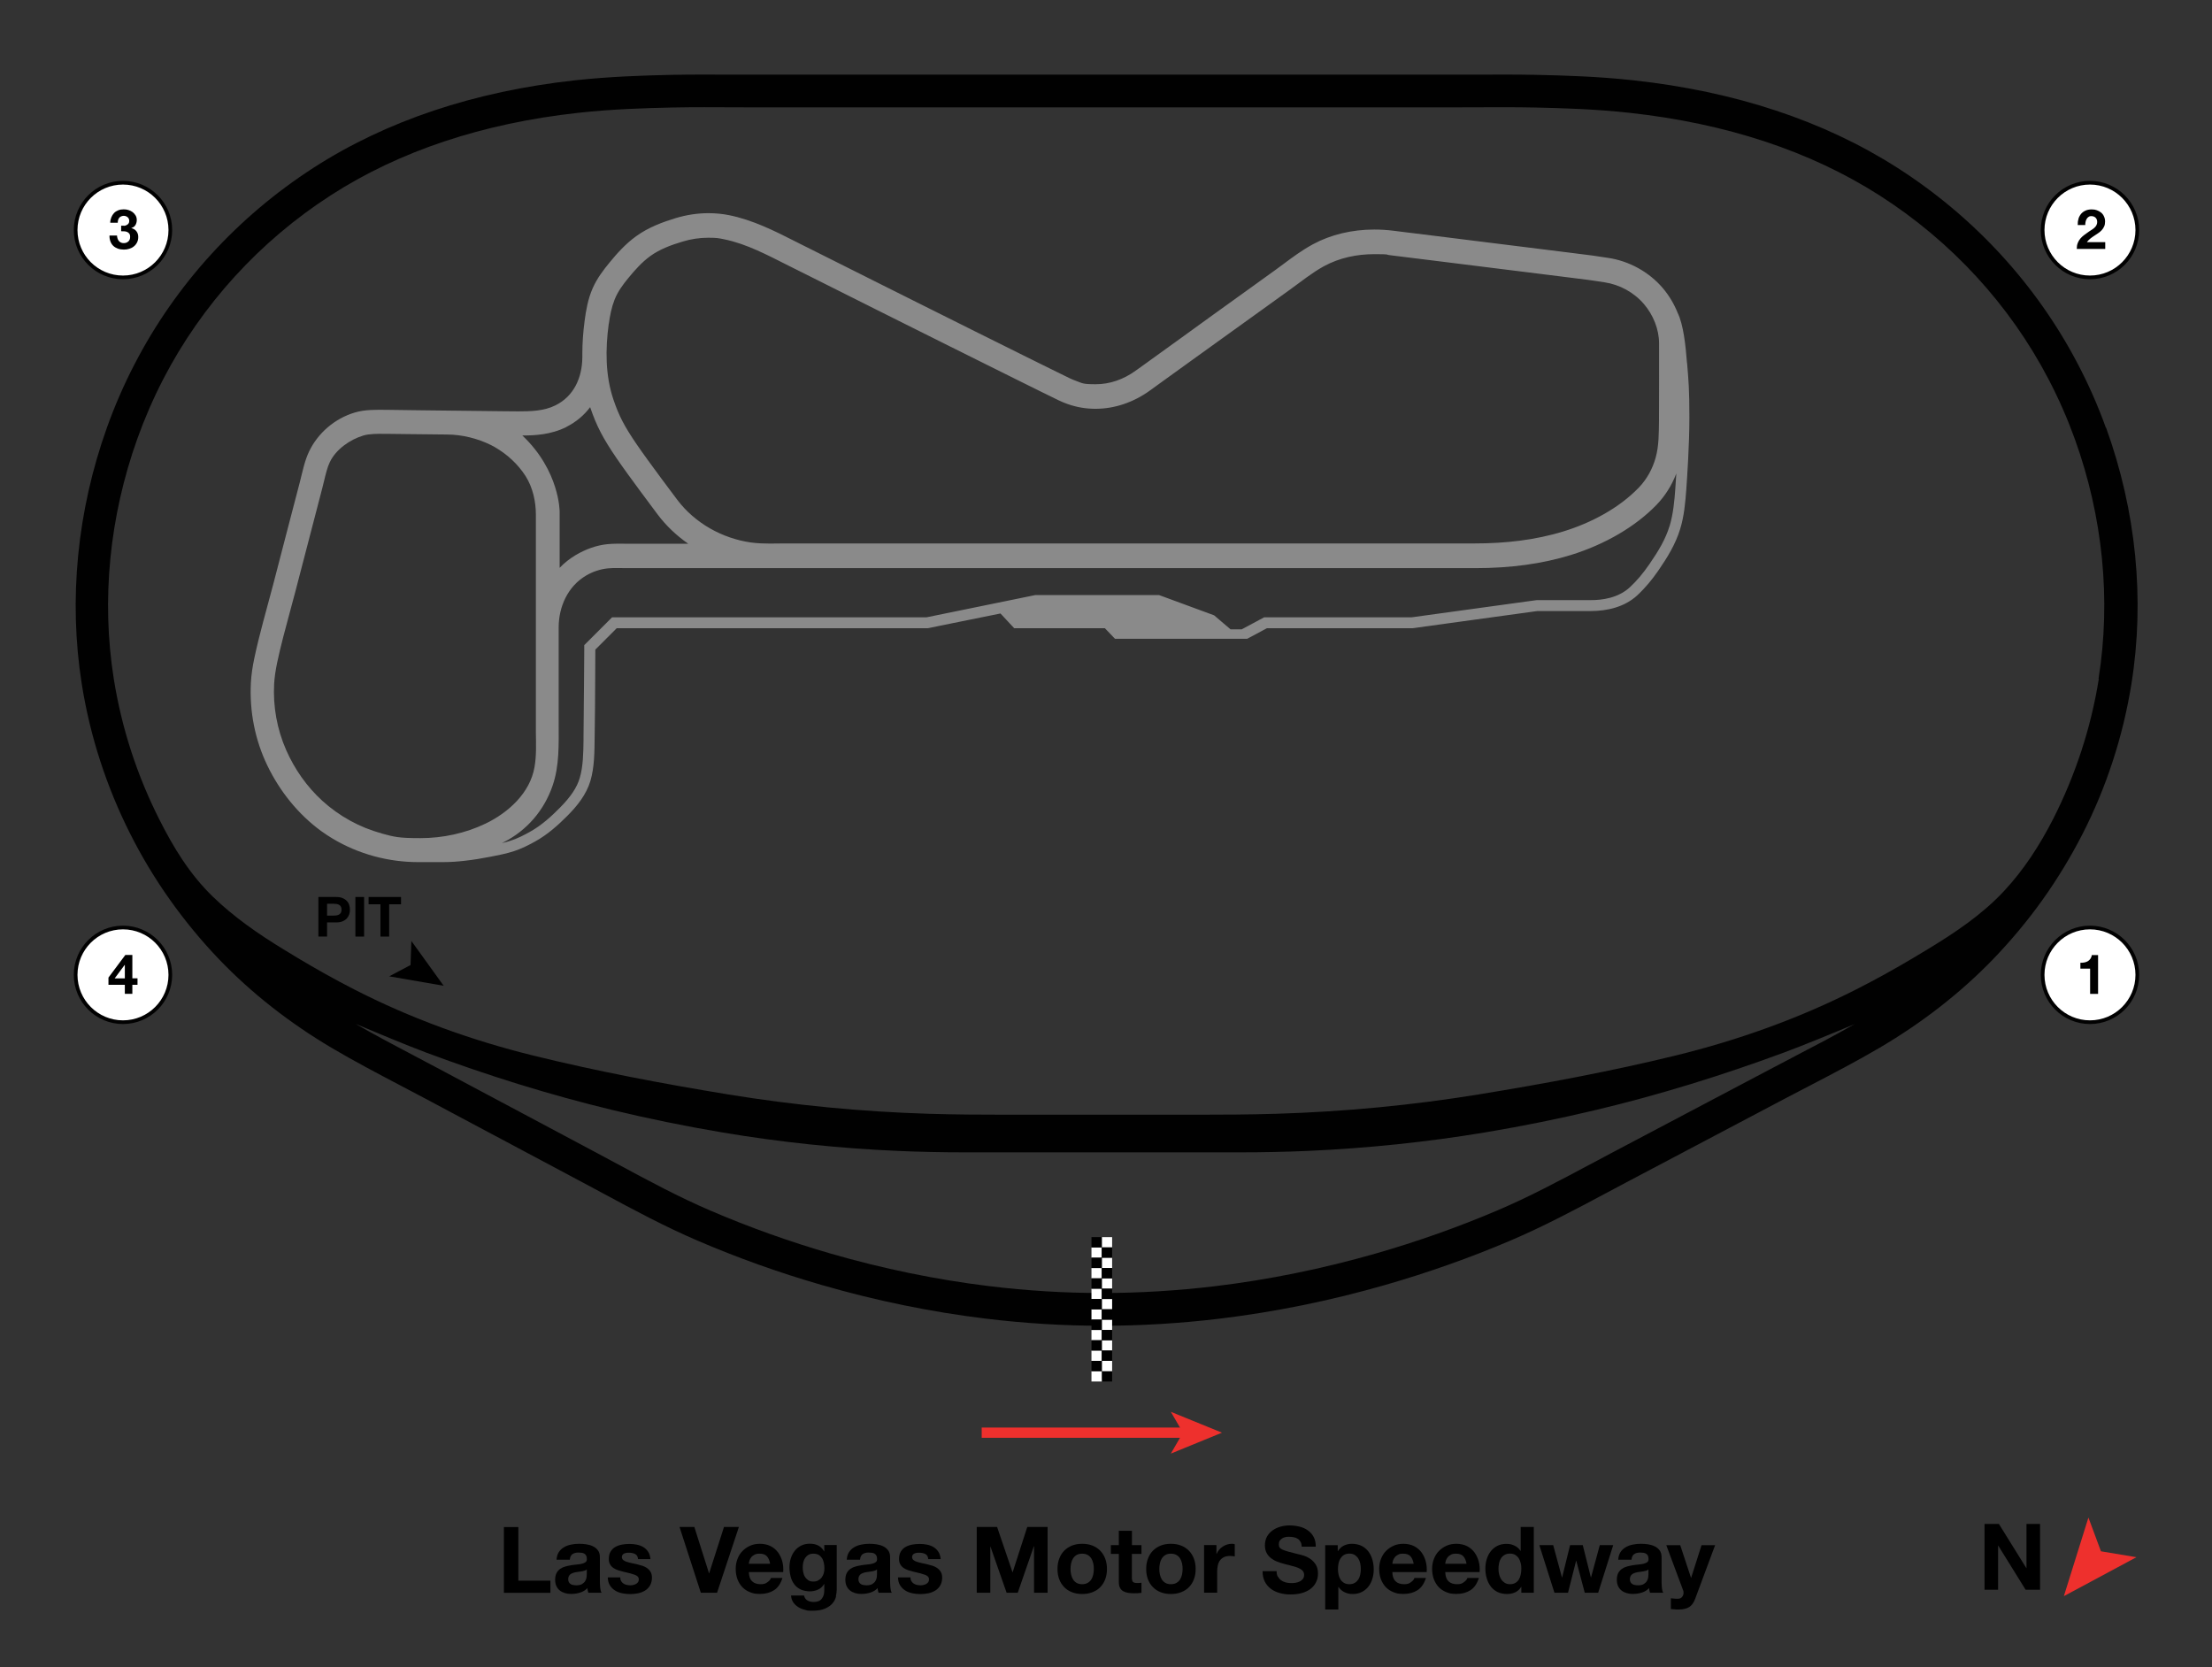 <?xml version="1.0" encoding="UTF-8"?>
<svg xmlns="http://www.w3.org/2000/svg" version="1.1" viewBox="0 0 3000 2261.3">
  <rect x="0" y="0" width="3000" height="2261.3" fill="#333333" stroke="none"/>
  <defs>
    <style>
      .cls-1 {
        fill: #010101;
      }

      .cls-2 {
        fill: #ee302d;
      }

      .cls-3 {
        stroke: #ee302d;
        stroke-width: 13.9px;
      }

      .cls-3, .cls-4 {
        fill: none;
      }

      .cls-3, .cls-4, .cls-5 {
        stroke-miterlimit: 10;
      }

      .cls-6, .cls-7 {
        isolation: isolate;
      }

      .cls-7 {
        fill: #c4c4c4;
        opacity: .6;
      }

      .cls-8, .cls-5 {
        fill: #fff;
      }

      .cls-4 {
        stroke-width: 3px;
      }

      .cls-4, .cls-5 {
        stroke: #010101;
      }

      .cls-5 {
        stroke-width: 5px;
      }
    </style>
  </defs>
  <!-- Generator: Adobe Illustrator 28.7.1, SVG Export Plug-In . SVG Version: 1.2.0 Build 142)  -->
  <g>
    <g id="Layer_1">
      <polygon class="cls-2" points="2799.1 2164.7 2832.4 2058.1 2849.4 2103.9 2897.5 2111.9 2799.1 2164.7"/>
      <g>
        <circle class="cls-5" cx="2834.5" cy="1322.1" r="64.2"/>
        <g class="cls-6">
          <g class="cls-6">
            <path d="M2834.7,1347.8v-34.1h-13.2v-8c1.9,0,3.6,0,5.4-.4,1.7-.3,3.3-.9,4.7-1.7,1.4-.8,2.5-1.9,3.5-3.3,1-1.4,1.6-3,1.9-5h8.5v52.6h-10.7Z"/>
          </g>
        </g>
      </g>
      <g>
        <circle class="cls-5" cx="2834.5" cy="312" r="64.2"/>
        <g class="cls-6">
          <g class="cls-6">
            <path d="M2818.8,296.9c.8-2.6,2-4.8,3.6-6.8,1.6-1.9,3.6-3.4,6.1-4.5,2.4-1.1,5.2-1.6,8.4-1.6s4.7.4,6.9,1.1c2.2.8,4.1,1.8,5.8,3.2s3,3.1,3.9,5.2c1,2.1,1.5,4.4,1.5,6.9s-.4,4.9-1.3,6.8c-.9,1.9-2,3.6-3.4,5.1-1.4,1.5-3,2.8-4.8,4-1.8,1.2-3.6,2.4-5.4,3.6-1.8,1.2-3.6,2.4-5.3,3.8-1.7,1.4-3.2,2.9-4.5,4.7h24.9v9.2h-38.6c0-3.1.4-5.7,1.3-8,.9-2.3,2.1-4.3,3.6-6.1s3.3-3.4,5.3-4.9c2-1.5,4.2-3,6.4-4.6,1.2-.8,2.4-1.6,3.7-2.4,1.3-.8,2.5-1.7,3.6-2.7,1.1-1,2-2.1,2.7-3.4.7-1.3,1.1-2.7,1.1-4.3,0-2.6-.7-4.5-2.2-6-1.5-1.4-3.4-2.1-5.7-2.1s-2.9.4-3.9,1.1c-1.1.7-1.9,1.7-2.6,2.9-.7,1.2-1.1,2.5-1.4,3.9s-.4,2.8-.4,4.2h-10.2c-.1-3,.2-5.8,1.1-8.4Z"/>
          </g>
        </g>
      </g>
      <g>
        <circle class="cls-5" cx="166.8" cy="312" r="64.2"/>
        <g class="cls-6">
          <g class="cls-6">
            <path d="M167.8,306.3c1.3,0,2.5-.4,3.6-.9,1.1-.5,2.1-1.2,2.8-2.1.7-.9,1.1-2.1,1.1-3.6,0-2.3-.8-4-2.3-5.2s-3.2-1.8-5.2-1.8-4.8.9-6.1,2.7c-1.4,1.8-2,4-2,6.7h-10.2c0-2.7.6-5.2,1.5-7.4.9-2.2,2.1-4.1,3.7-5.8s3.5-2.8,5.7-3.7c2.2-.9,4.7-1.3,7.4-1.3s4.2.3,6.3.9c2.1.6,4,1.6,5.7,2.8,1.7,1.3,3,2.8,4.1,4.6s1.6,3.9,1.6,6.2-.6,4.8-1.8,6.8c-1.2,2-3.1,3.3-5.5,4v.2c2.9.7,5.2,2.1,6.8,4.2,1.7,2.2,2.5,4.7,2.5,7.7s-.5,5.2-1.6,7.4c-1.1,2.2-2.5,4-4.3,5.4-1.8,1.5-3.9,2.6-6.2,3.3-2.4.8-4.8,1.1-7.4,1.1s-5.7-.4-8.1-1.3c-2.4-.9-4.5-2.1-6.2-3.7-1.7-1.6-3-3.6-3.9-6-.9-2.4-1.4-5.1-1.3-8.1h10.2c0,1.4.3,2.7.7,4,.4,1.3,1,2.4,1.7,3.3.8.9,1.7,1.7,2.8,2.2,1.1.6,2.5.8,4,.8,2.4,0,4.4-.7,6.1-2.2,1.7-1.5,2.5-3.5,2.5-6.1s-.4-3.5-1.2-4.6c-.8-1.1-1.8-1.8-3-2.3-1.2-.5-2.5-.8-3.9-.8s-2.8-.1-4.1-.1v-7.5c1.2.1,2.4.1,3.7,0Z"/>
          </g>
        </g>
      </g>
      <g>
        <circle class="cls-5" cx="166.8" cy="1322.1" r="64.2"/>
        <g class="cls-6">
          <g class="cls-6">
            <path d="M147.1,1335.6v-9.8l22.9-30.7h9.5v31.7h7v8.8h-7v12.2h-10.2v-12.2h-22.3ZM169.1,1308.6l-13.6,18.3h13.8v-18.3h-.2Z"/>
          </g>
        </g>
      </g>
      <path d="M2711,2066.8l37.2,59.9h.2v-59.9h18.4v89.2h-19.6l-37.1-59.8h-.2v59.8h-18.4v-89.2h19.5,0Z"/>
      <g class="cls-6">
        <g class="cls-6">
          <path d="M703,2070.9v72.8h43.5v16.5h-63.1v-89.2h19.6Z"/>
          <path d="M754.8,2115.4c.2-4.2,1.3-7.6,3.1-10.4,1.8-2.8,4.2-5,7-6.6,2.8-1.7,6-2.9,9.6-3.6,3.5-.7,7.1-1.1,10.7-1.1s6.5.2,9.9.7c3.3.5,6.4,1.4,9.1,2.7,2.8,1.3,5,3.2,6.8,5.6s2.6,5.5,2.6,9.4v33.6c0,2.9.2,5.7.5,8.4.3,2.7.9,4.7,1.8,6h-18c-.3-1-.6-2-.8-3.1-.2-1-.4-2.1-.4-3.2-2.8,2.9-6.2,5-10,6.1-3.8,1.2-7.8,1.8-11.8,1.8s-6-.4-8.6-1.1c-2.7-.8-5-1.9-7-3.5-2-1.6-3.6-3.6-4.7-6-1.1-2.4-1.7-5.3-1.7-8.6s.6-6.7,1.9-9.1c1.3-2.4,3-4.3,5-5.7,2-1.4,4.4-2.5,7-3.2,2.6-.7,5.3-1.3,7.9-1.7,2.7-.4,5.3-.8,7.9-1,2.6-.2,4.9-.6,6.9-1.1s3.6-1.2,4.8-2.2c1.2-1,1.7-2.4,1.6-4.2,0-1.9-.3-3.4-.9-4.6s-1.5-2-2.5-2.6c-1-.6-2.2-1-3.6-1.2-1.4-.2-2.9-.3-4.4-.3-3.5,0-6.2.8-8.2,2.2s-3.2,4-3.5,7.5h-17.8ZM795.8,2128.5c-.8.7-1.7,1.2-2.8,1.6s-2.3.7-3.6.9c-1.3.2-2.6.5-4.1.6-1.4.2-2.8.4-4.2.6-1.3.2-2.6.6-3.9,1-1.3.4-2.4,1-3.4,1.7-1,.7-1.7,1.6-2.3,2.7-.6,1.1-.9,2.5-.9,4.1s.3,2.9.9,4c.6,1.1,1.4,1.9,2.4,2.6s2.2,1.1,3.5,1.3c1.3.2,2.7.4,4.1.4,3.5,0,6.2-.6,8.1-1.8,1.9-1.2,3.3-2.6,4.2-4.2.9-1.6,1.5-3.3,1.7-4.9.2-1.7.3-3,.3-4v-6.6Z"/>
          <path d="M842.3,2144.1c.8,1.4,1.8,2.5,3.1,3.4s2.7,1.5,4.3,1.9c1.6.4,3.3.6,5.1.6s2.6-.1,3.9-.4c1.4-.3,2.6-.8,3.8-1.4s2.1-1.5,2.8-2.5c.8-1,1.1-2.4,1.1-3.9,0-2.7-1.8-4.7-5.3-6-3.5-1.3-8.5-2.7-14.8-4-2.6-.6-5.1-1.3-7.6-2.1-2.5-.8-4.6-1.8-6.6-3.1-1.9-1.3-3.5-2.9-4.6-4.9-1.2-2-1.8-4.4-1.8-7.2,0-4.2.8-7.6,2.4-10.2,1.6-2.7,3.8-4.8,6.4-6.3,2.7-1.5,5.7-2.6,9-3.2,3.3-.6,6.8-.9,10.2-.9s6.9.3,10.2,1c3.3.7,6.2,1.8,8.8,3.4,2.6,1.6,4.7,3.7,6.4,6.3,1.7,2.6,2.7,5.9,3.1,9.9h-16.9c-.2-3.4-1.5-5.7-3.9-6.9-2.3-1.2-5.1-1.8-8.2-1.8s-2.1,0-3.2.2c-1.2.1-2.2.4-3.2.8-1,.4-1.8,1-2.4,1.8-.7.8-1,1.9-1,3.2s.6,2.9,1.8,3.9c1.2,1,2.7,1.8,4.6,2.4s4,1.2,6.4,1.7c2.4.5,4.9,1,7.4,1.6,2.6.6,5.1,1.3,7.6,2.1,2.5.8,4.6,1.9,6.6,3.3,1.9,1.4,3.5,3.1,4.6,5.1,1.2,2,1.8,4.6,1.8,7.6,0,4.2-.9,7.8-2.6,10.7-1.7,2.9-3.9,5.2-6.7,6.9s-5.9,3-9.4,3.7c-3.5.7-7.1,1.1-10.8,1.1s-7.4-.4-11-1.1c-3.6-.8-6.8-2-9.6-3.8-2.8-1.8-5.1-4.1-6.9-6.9-1.8-2.9-2.8-6.5-2.9-10.8h16.9c0,1.9.4,3.6,1.2,4.9Z"/>
        </g>
        <g class="cls-6">
          <path d="M950.5,2160.1l-28.9-89.2h20.1l19.9,62.8h.2l20.1-62.8h20.2l-29.6,89.2h-22.1Z"/>
        </g>
        <g class="cls-6">
          <path d="M1020.1,2144.6c2.7,2.6,6.5,3.9,11.5,3.9s6.7-.9,9.2-2.7c2.6-1.8,4.2-3.7,4.8-5.7h15.6c-2.5,7.8-6.3,13.3-11.5,16.6-5.2,3.3-11.4,5-18.8,5s-9.7-.8-13.8-2.4c-4.1-1.6-7.5-3.9-10.4-6.9-2.8-3-5-6.6-6.6-10.8-1.5-4.2-2.3-8.8-2.3-13.8s.8-9.3,2.4-13.5c1.6-4.2,3.8-7.8,6.8-10.8,2.9-3,6.4-5.4,10.4-7.2,4-1.8,8.5-2.6,13.4-2.6s10.3,1.1,14.4,3.2c4.1,2.1,7.4,5,10.1,8.6,2.6,3.6,4.5,7.7,5.7,12.2,1.2,4.6,1.6,9.4,1.2,14.4h-46.6c.2,5.8,1.7,9.9,4.4,12.5ZM1040.1,2110.6c-2.1-2.3-5.4-3.5-9.7-3.5s-5.2.5-7.1,1.4c-1.9,1-3.4,2.1-4.5,3.6-1.1,1.4-1.9,2.9-2.4,4.5-.5,1.6-.7,3-.8,4.2h28.9c-.8-4.5-2.3-7.9-4.4-10.2Z"/>
          <path d="M1133.9,2164.9c-.7,3.3-2.2,6.4-4.6,9.3-2.3,2.9-5.7,5.3-10.1,7.3-4.4,2-10.3,3-17.8,3s-6.4-.4-9.7-1.2c-3.3-.8-6.3-2-9-3.7-2.7-1.7-5-3.8-6.8-6.4-1.8-2.6-2.8-5.8-3.1-9.4h17.6c.8,3.3,2.5,5.6,4.9,6.9,2.4,1.3,5.2,1.9,8.4,1.9,5,0,8.6-1.5,10.9-4.5,2.3-3,3.4-6.8,3.3-11.4v-8.5h-.2c-1.9,3.4-4.6,5.9-8.2,7.6-3.5,1.6-7.3,2.4-11.2,2.4s-9-.9-12.5-2.6c-3.5-1.7-6.4-4-8.6-7-2.2-3-3.9-6.4-4.9-10.4-1-4-1.6-8.1-1.6-12.6s.6-8.2,1.8-12.1c1.2-3.9,3-7.3,5.3-10.2,2.3-3,5.2-5.3,8.7-7.1,3.5-1.8,7.4-2.6,11.9-2.6s8,.8,11.2,2.4c3.2,1.6,5.9,4.2,8.1,8h.2v-8.6h16.9v60.5c0,2.6-.4,5.5-1.1,8.9ZM1109.6,2143.4c1.9-1,3.5-2.3,4.8-4,1.2-1.7,2.2-3.6,2.8-5.7s.9-4.4.9-6.7-.2-5.2-.8-7.6-1.3-4.5-2.5-6.3c-1.2-1.8-2.7-3.3-4.6-4.4-1.9-1.1-4.3-1.6-7.2-1.6s-4.6.5-6.4,1.5c-1.8,1-3.3,2.4-4.5,4.1-1.2,1.7-2.1,3.7-2.6,5.9-.5,2.2-.8,4.5-.8,6.9s.2,4.6.7,6.9c.5,2.3,1.2,4.4,2.4,6.2,1.1,1.8,2.6,3.3,4.4,4.5,1.8,1.2,4.1,1.8,6.9,1.8s4.7-.5,6.6-1.5Z"/>
          <path d="M1148.4,2115.4c.2-4.2,1.3-7.6,3.1-10.4,1.8-2.8,4.2-5,7-6.6,2.8-1.7,6-2.9,9.6-3.6,3.5-.7,7.1-1.1,10.7-1.1s6.5.2,9.9.7c3.3.5,6.4,1.4,9.1,2.7,2.8,1.3,5,3.2,6.8,5.6s2.6,5.5,2.6,9.4v33.6c0,2.9.2,5.7.5,8.4.3,2.7.9,4.7,1.8,6h-18c-.3-1-.6-2-.8-3.1-.2-1-.4-2.1-.4-3.2-2.8,2.9-6.2,5-10,6.1-3.8,1.2-7.8,1.8-11.8,1.8s-6-.4-8.6-1.1c-2.7-.8-5-1.9-7-3.5-2-1.6-3.6-3.6-4.7-6-1.1-2.4-1.7-5.3-1.7-8.6s.6-6.7,1.9-9.1c1.3-2.4,3-4.3,5-5.7,2-1.4,4.4-2.5,7-3.2,2.6-.7,5.3-1.3,7.9-1.7,2.7-.4,5.3-.8,7.9-1,2.6-.2,4.9-.6,6.9-1.1s3.6-1.2,4.8-2.2c1.2-1,1.7-2.4,1.6-4.2,0-1.9-.3-3.4-.9-4.6s-1.5-2-2.5-2.6c-1-.6-2.2-1-3.6-1.2-1.4-.2-2.9-.3-4.4-.3-3.5,0-6.2.8-8.2,2.2s-3.2,4-3.5,7.5h-17.8ZM1189.4,2128.5c-.8.7-1.7,1.2-2.8,1.6s-2.3.7-3.6.9c-1.3.2-2.6.5-4.1.6-1.4.2-2.8.4-4.2.6-1.3.2-2.6.6-3.9,1-1.3.4-2.4,1-3.4,1.7-1,.7-1.7,1.6-2.3,2.7-.6,1.1-.9,2.5-.9,4.1s.3,2.9.9,4c.6,1.1,1.4,1.9,2.4,2.6s2.2,1.1,3.5,1.3c1.3.2,2.7.4,4.1.4,3.5,0,6.2-.6,8.1-1.8,1.9-1.2,3.3-2.6,4.2-4.2.9-1.6,1.5-3.3,1.7-4.9.2-1.7.3-3,.3-4v-6.6Z"/>
          <path d="M1235.9,2144.1c.8,1.4,1.8,2.5,3.1,3.4s2.7,1.5,4.3,1.9c1.6.4,3.3.6,5.1.6s2.6-.1,3.9-.4c1.4-.3,2.6-.8,3.8-1.4s2.1-1.5,2.8-2.5c.8-1,1.1-2.4,1.1-3.9,0-2.7-1.8-4.7-5.3-6-3.5-1.3-8.5-2.7-14.8-4-2.6-.6-5.1-1.3-7.6-2.1-2.5-.8-4.6-1.8-6.6-3.1-1.9-1.3-3.5-2.9-4.6-4.9-1.2-2-1.8-4.4-1.8-7.2,0-4.2.8-7.6,2.4-10.2,1.6-2.7,3.8-4.8,6.4-6.3,2.7-1.5,5.7-2.6,9-3.2,3.3-.6,6.8-.9,10.2-.9s6.9.3,10.2,1c3.3.7,6.2,1.8,8.8,3.4,2.6,1.6,4.7,3.7,6.4,6.3,1.7,2.6,2.7,5.9,3.1,9.9h-16.9c-.2-3.4-1.5-5.7-3.9-6.9-2.3-1.2-5.1-1.8-8.2-1.8s-2.1,0-3.2.2c-1.2.1-2.2.4-3.2.8-1,.4-1.8,1-2.4,1.8-.7.8-1,1.9-1,3.2s.6,2.9,1.8,3.9c1.2,1,2.7,1.8,4.6,2.4s4,1.2,6.4,1.7c2.4.5,4.9,1,7.4,1.6,2.6.6,5.1,1.3,7.6,2.1,2.5.8,4.6,1.9,6.6,3.3,1.9,1.4,3.5,3.1,4.6,5.1,1.2,2,1.8,4.6,1.8,7.6,0,4.2-.9,7.8-2.6,10.7-1.7,2.9-3.9,5.2-6.7,6.9s-5.9,3-9.4,3.7c-3.5.7-7.1,1.1-10.8,1.1s-7.4-.4-11-1.1c-3.6-.8-6.8-2-9.6-3.8-2.8-1.8-5.1-4.1-6.9-6.9-1.8-2.9-2.8-6.5-2.9-10.8h16.9c0,1.9.4,3.6,1.2,4.9Z"/>
          <path d="M1352.3,2070.9l20.9,61.4h.2l19.8-61.4h27.6v89.2h-18.4v-63.2h-.2l-21.9,63.2h-15.1l-21.9-62.6h-.2v62.6h-18.4v-89.2h27.6Z"/>
          <path d="M1436.6,2113.8c1.6-4.2,3.8-7.8,6.8-10.8,2.9-3,6.4-5.2,10.5-6.9,4.1-1.6,8.7-2.4,13.8-2.4s9.7.8,13.8,2.4,7.6,3.9,10.6,6.9c2.9,3,5.2,6.5,6.8,10.8,1.6,4.2,2.4,8.9,2.4,14.1s-.8,9.8-2.4,14c-1.6,4.2-3.8,7.7-6.8,10.7-2.9,3-6.4,5.2-10.6,6.8s-8.7,2.4-13.8,2.4-9.7-.8-13.8-2.4c-4.1-1.6-7.6-3.9-10.5-6.8-2.9-3-5.2-6.5-6.8-10.7-1.6-4.2-2.4-8.8-2.4-14s.8-9.9,2.4-14.1ZM1452.7,2135.4c.5,2.5,1.4,4.7,2.6,6.6,1.2,2,2.8,3.5,4.8,4.7,2,1.2,4.5,1.8,7.5,1.8s5.5-.6,7.6-1.8c2-1.2,3.7-2.7,4.9-4.7,1.2-2,2.1-4.2,2.6-6.6.5-2.5.8-5,.8-7.6s-.2-5.1-.8-7.6-1.4-4.7-2.6-6.6c-1.2-1.9-2.8-3.5-4.9-4.7-2-1.2-4.6-1.8-7.6-1.8s-5.5.6-7.5,1.8c-2,1.2-3.6,2.8-4.8,4.7-1.2,1.9-2.1,4.1-2.6,6.6s-.8,5-.8,7.6.2,5.1.8,7.6Z"/>
          <path d="M1548.1,2095.5v11.9h-13v32c0,3,.5,5,1.5,6s3,1.5,6,1.5,2,0,2.9-.1c.9,0,1.8-.2,2.6-.4v13.8c-1.5.2-3.2.4-5,.5-1.8,0-3.6.1-5.4.1-2.8,0-5.4-.2-7.8-.6-2.5-.4-4.6-1.1-6.5-2.2-1.9-1.1-3.4-2.6-4.4-4.6-1.1-2-1.6-4.6-1.6-7.9v-38.1h-10.8v-11.9h10.8v-19.4h17.8v19.4h13Z"/>
          <path d="M1556.9,2113.8c1.6-4.2,3.8-7.8,6.8-10.8,2.9-3,6.4-5.2,10.5-6.9,4.1-1.6,8.7-2.4,13.8-2.4s9.7.8,13.8,2.4,7.6,3.9,10.6,6.9c2.9,3,5.2,6.5,6.8,10.8,1.6,4.2,2.4,8.9,2.4,14.1s-.8,9.8-2.4,14c-1.6,4.2-3.8,7.7-6.8,10.7-2.9,3-6.4,5.2-10.6,6.8s-8.7,2.4-13.8,2.4-9.7-.8-13.8-2.4c-4.1-1.6-7.6-3.9-10.5-6.8-2.9-3-5.2-6.5-6.8-10.7-1.6-4.2-2.4-8.8-2.4-14s.8-9.9,2.4-14.1ZM1573.1,2135.4c.5,2.5,1.4,4.7,2.6,6.6,1.2,2,2.8,3.5,4.8,4.7,2,1.2,4.5,1.8,7.5,1.8s5.5-.6,7.6-1.8c2-1.2,3.7-2.7,4.9-4.7,1.2-2,2.1-4.2,2.6-6.6.5-2.5.8-5,.8-7.6s-.2-5.1-.8-7.6-1.4-4.7-2.6-6.6c-1.2-1.9-2.8-3.5-4.9-4.7-2-1.2-4.6-1.8-7.6-1.8s-5.5.6-7.5,1.8c-2,1.2-3.6,2.8-4.8,4.7-1.2,1.9-2.1,4.1-2.6,6.6s-.8,5-.8,7.6.2,5.1.8,7.6Z"/>
          <path d="M1649.8,2095.5v12h.2c.8-2,2-3.9,3.4-5.6,1.4-1.7,3-3.2,4.9-4.4,1.8-1.2,3.8-2.1,5.9-2.8,2.1-.7,4.2-1,6.5-1s2.5.2,3.9.6v16.5c-.8-.2-1.8-.3-3-.4-1.2-.1-2.3-.2-3.4-.2-3.2,0-6,.5-8.2,1.6-2.2,1.1-4.1,2.6-5.4,4.4s-2.4,4.1-2.9,6.6c-.6,2.5-.9,5.2-.9,8.1v29.1h-17.8v-64.6h16.9Z"/>
          <path d="M1733.2,2138.1c1.1,2.1,2.5,3.8,4.3,5.1,1.8,1.3,3.9,2.2,6.3,2.9,2.4.6,4.9.9,7.5.9s3.6-.1,5.6-.4c2-.3,3.9-.9,5.6-1.7,1.8-.8,3.2-2,4.4-3.4,1.2-1.5,1.8-3.3,1.8-5.6s-.8-4.4-2.3-5.9c-1.5-1.5-3.6-2.8-6.1-3.8s-5.3-1.9-8.5-2.6c-3.2-.8-6.4-1.6-9.6-2.5-3.3-.8-6.6-1.9-9.8-3.1-3.2-1.2-6-2.8-8.5-4.7-2.5-1.9-4.5-4.3-6.1-7.2-1.5-2.9-2.3-6.4-2.3-10.4s1-8.6,2.9-11.9c2-3.4,4.5-6.2,7.7-8.4,3.2-2.2,6.8-3.9,10.8-5,4-1.1,8-1.6,12-1.6s9.1.5,13.4,1.6c4.3,1,8.1,2.7,11.4,5.1,3.3,2.3,6,5.3,7.9,8.9,2,3.6,2.9,8,2.9,13.2h-19c-.2-2.7-.7-4.9-1.7-6.6-1-1.8-2.2-3.1-3.8-4.1-1.6-1-3.4-1.7-5.4-2.1-2-.4-4.3-.6-6.7-.6s-3.2.2-4.8.5c-1.6.3-3,.9-4.3,1.8-1.3.8-2.4,1.9-3.2,3.1-.8,1.2-1.2,2.8-1.2,4.8s.3,3.2,1,4.2c.7,1.1,2,2.1,3.9,3,2,.9,4.7,1.8,8.1,2.8,3.5.9,8,2.1,13.6,3.5,1.7.3,4,.9,6.9,1.8,3,.9,5.9,2.3,8.8,4.2,2.9,1.9,5.4,4.5,7.6,7.7,2.1,3.2,3.2,7.3,3.2,12.3s-.8,7.9-2.4,11.4c-1.6,3.5-3.9,6.5-7.1,9.1-3.1,2.5-7,4.5-11.6,5.9s-10,2.1-16.1,2.1-9.7-.6-14.3-1.8-8.7-3.1-12.2-5.7c-3.5-2.6-6.4-5.9-8.4-9.9-2.1-4-3.1-8.8-3-14.2h19c0,3,.5,5.5,1.6,7.6Z"/>
          <path d="M1814.3,2095.5v8.2h.2c2.2-3.5,4.9-6,8.2-7.6,3.3-1.6,7-2.4,11-2.4s9.5,1,13.1,2.9c3.7,1.9,6.7,4.5,9.1,7.6,2.4,3.2,4.2,6.9,5.4,11.1,1.2,4.2,1.8,8.6,1.8,13.2s-.6,8.5-1.8,12.5c-1.2,4-2.9,7.5-5.3,10.6-2.4,3.1-5.3,5.5-8.9,7.4-3.5,1.8-7.7,2.8-12.4,2.8s-7.7-.8-11.1-2.4-6.1-4-8.3-7.2h-.2v30.6h-17.8v-87.2h16.9ZM1837.4,2146.7c2-1.2,3.5-2.7,4.8-4.6,1.2-1.9,2.1-4.1,2.6-6.6s.8-5,.8-7.6-.3-5.1-.8-7.6c-.5-2.5-1.4-4.7-2.7-6.7-1.2-2-2.9-3.5-4.8-4.8-2-1.2-4.4-1.8-7.2-1.8s-5.4.6-7.3,1.8c-2,1.2-3.5,2.8-4.8,4.7-1.2,1.9-2.1,4.1-2.6,6.6s-.8,5.1-.8,7.8.3,5.1.8,7.6c.5,2.5,1.4,4.7,2.6,6.6,1.2,1.9,2.8,3.4,4.8,4.6,2,1.2,4.4,1.8,7.2,1.8s5.4-.6,7.3-1.8Z"/>
          <path d="M1892.8,2144.6c2.7,2.6,6.5,3.9,11.5,3.9s6.7-.9,9.2-2.7c2.6-1.8,4.2-3.7,4.8-5.7h15.6c-2.5,7.8-6.3,13.3-11.5,16.6-5.2,3.3-11.4,5-18.8,5s-9.7-.8-13.8-2.4c-4.1-1.6-7.5-3.9-10.4-6.9-2.8-3-5-6.6-6.6-10.8-1.5-4.2-2.3-8.8-2.3-13.8s.8-9.3,2.4-13.5c1.6-4.2,3.8-7.8,6.8-10.8,2.9-3,6.4-5.4,10.4-7.2,4-1.8,8.5-2.6,13.4-2.6s10.3,1.1,14.4,3.2c4.1,2.1,7.4,5,10.1,8.6,2.6,3.6,4.5,7.7,5.7,12.2,1.2,4.6,1.6,9.4,1.2,14.4h-46.6c.2,5.8,1.7,9.9,4.4,12.5ZM1912.9,2110.6c-2.1-2.3-5.4-3.5-9.7-3.5s-5.2.5-7.1,1.4c-1.9,1-3.4,2.1-4.5,3.6-1.1,1.4-1.9,2.9-2.4,4.5-.5,1.6-.7,3-.8,4.2h28.9c-.8-4.5-2.3-7.9-4.4-10.2Z"/>
          <path d="M1964.6,2144.6c2.7,2.6,6.5,3.9,11.5,3.9s6.7-.9,9.2-2.7c2.6-1.8,4.2-3.7,4.8-5.7h15.6c-2.5,7.8-6.3,13.3-11.5,16.6-5.2,3.3-11.4,5-18.8,5s-9.7-.8-13.8-2.4c-4.1-1.6-7.5-3.9-10.4-6.9-2.8-3-5-6.6-6.6-10.8-1.5-4.2-2.3-8.8-2.3-13.8s.8-9.3,2.4-13.5c1.6-4.2,3.8-7.8,6.8-10.8,2.9-3,6.4-5.4,10.4-7.2,4-1.8,8.5-2.6,13.4-2.6s10.3,1.1,14.4,3.2c4.1,2.1,7.4,5,10.1,8.6,2.6,3.6,4.5,7.7,5.7,12.2,1.2,4.6,1.6,9.4,1.2,14.4h-46.6c.2,5.8,1.7,9.9,4.4,12.5ZM1984.6,2110.6c-2.1-2.3-5.4-3.5-9.7-3.5s-5.2.5-7.1,1.4c-1.9,1-3.4,2.1-4.5,3.6-1.1,1.4-1.9,2.9-2.4,4.5-.5,1.6-.7,3-.8,4.2h28.9c-.8-4.5-2.3-7.9-4.4-10.2Z"/>
          <path d="M2063.2,2151.9c-2.1,3.5-4.8,6-8.2,7.6s-7.2,2.3-11.4,2.3-9.1-.9-12.8-2.8c-3.7-1.9-6.7-4.4-9.1-7.6-2.4-3.2-4.2-6.9-5.4-11.1-1.2-4.2-1.8-8.5-1.8-13s.6-8.5,1.8-12.6c1.2-4,3-7.6,5.4-10.7,2.4-3.1,5.4-5.6,8.9-7.4,3.6-1.9,7.8-2.8,12.5-2.8s7.5.8,10.9,2.4c3.5,1.6,6.2,4,8.2,7.2h.2v-32.5h17.8v89.2h-16.9v-8.2h-.2ZM2062.4,2119.9c-.5-2.5-1.4-4.6-2.6-6.5-1.2-1.9-2.8-3.4-4.7-4.6-1.9-1.2-4.3-1.8-7.2-1.8s-5.4.6-7.4,1.8c-2,1.2-3.6,2.7-4.8,4.6-1.2,1.9-2.1,4.1-2.6,6.6-.5,2.5-.8,5-.8,7.7s.3,5,.9,7.5c.6,2.5,1.5,4.7,2.8,6.7,1.3,2,2.9,3.5,4.9,4.8,2,1.2,4.3,1.8,7.1,1.8s5.4-.6,7.3-1.8c2-1.2,3.5-2.7,4.7-4.7,1.2-2,2-4.2,2.5-6.7s.8-5.1.8-7.8-.2-5.2-.8-7.7Z"/>
          <path d="M2149.3,2160.1l-11.5-43.4h-.2l-11,43.4h-18.4l-20.5-64.6h18.8l11.9,43.9h.2l10.8-43.9h17.2l11,43.8h.2l11.9-43.8h18.2l-20.4,64.6h-18.2Z"/>
          <path d="M2194.7,2115.4c.2-4.2,1.3-7.6,3.1-10.4,1.8-2.8,4.2-5,7-6.6,2.8-1.7,6-2.9,9.6-3.6,3.5-.7,7.1-1.1,10.7-1.1s6.5.2,9.9.7c3.3.5,6.4,1.4,9.1,2.7,2.8,1.3,5,3.2,6.8,5.6s2.6,5.5,2.6,9.4v33.6c0,2.9.2,5.7.5,8.4.3,2.7.9,4.7,1.8,6h-18c-.3-1-.6-2-.8-3.1-.2-1-.4-2.1-.4-3.2-2.8,2.9-6.2,5-10,6.1-3.8,1.2-7.8,1.8-11.8,1.8s-6-.4-8.6-1.1c-2.7-.8-5-1.9-7-3.5-2-1.6-3.6-3.6-4.7-6-1.1-2.4-1.7-5.3-1.7-8.6s.6-6.7,1.9-9.1c1.3-2.4,3-4.3,5-5.7,2-1.4,4.4-2.5,7-3.2,2.6-.7,5.3-1.3,7.9-1.7,2.7-.4,5.3-.8,7.9-1,2.6-.2,4.9-.6,6.9-1.1s3.6-1.2,4.8-2.2c1.2-1,1.7-2.4,1.6-4.2,0-1.9-.3-3.4-.9-4.6s-1.5-2-2.5-2.6c-1-.6-2.2-1-3.6-1.2-1.4-.2-2.9-.3-4.4-.3-3.5,0-6.2.8-8.2,2.2s-3.2,4-3.5,7.5h-17.8ZM2235.7,2128.5c-.8.7-1.7,1.2-2.8,1.6s-2.3.7-3.6.9c-1.3.2-2.6.5-4.1.6-1.4.2-2.8.4-4.2.6-1.3.2-2.6.6-3.9,1-1.3.4-2.4,1-3.4,1.7-1,.7-1.7,1.6-2.3,2.7-.6,1.1-.9,2.5-.9,4.1s.3,2.9.9,4c.6,1.1,1.4,1.9,2.4,2.6s2.2,1.1,3.5,1.3c1.3.2,2.7.4,4.1.4,3.5,0,6.2-.6,8.1-1.8,1.9-1.2,3.3-2.6,4.2-4.2.9-1.6,1.5-3.3,1.7-4.9.2-1.7.3-3,.3-4v-6.6Z"/>
          <path d="M2291.1,2179.4c-3.4,2.2-8.2,3.4-14.2,3.4s-3.6,0-5.4-.2c-1.8-.1-3.6-.3-5.4-.4v-14.6c1.7.2,3.4.3,5.1.5,1.8.2,3.5.2,5.2.1,2.3-.2,4.1-1.2,5.2-2.8,1.1-1.6,1.7-3.3,1.7-5.2s-.2-2.8-.8-4l-22.6-60.6h18.9l14.6,44.2h.2l14.1-44.2h18.4l-27,72.6c-1.9,5.2-4.6,9-8,11.2Z"/>
        </g>
      </g>
      <path class="cls-1" d="M2856,579.9c-10.6-29.5-23.4-58.4-37.9-86.1-56.3-107.8-141-199.9-244.9-266.3-99.6-63.7-220.1-103.6-358.1-118.6-47.3-5.2-93.9-6.6-133.1-7.4-25.7-.5-51.7-.4-76.8-.3-10.9,0-21.8,0-32.7,0h-952.1c-10.8,0-21.6,0-32.4,0-24.9-.1-50.7-.2-76.1.3-38.9.8-85,2.3-131.9,7.4-136.8,15-256.2,55-354.9,118.7-102.9,66.4-186.9,158.5-242.6,266.3-14.4,27.7-27,56.7-37.5,86.1-40.4,113-52.2,233.2-34.1,347.6,5.6,35.5,14.1,70.8,25.2,104.9,10.9,33.5,24.5,66.6,40.4,98.1,15.7,31.2,33.9,61.4,54.2,90,20.1,28.3,42.5,55.5,66.6,80.6,43.8,45.7,95.3,86.1,153,120.2,30.5,18,62.1,34.6,92.7,50.7,10.7,5.6,21.4,11.2,32.1,16.9l214.7,114.4c9.3,4.9,18.5,9.9,27.8,14.9,41.2,22.2,83.8,45.1,128.3,64.2,54.2,23.3,110.9,43.6,168.5,60.2,73.5,21.3,148.3,36.6,222.3,45.6,52.7,6.4,105.8,9.7,157.9,9.7s106.1-3.2,159.3-9.6c74.7-9,150.1-24.3,224.3-45.6,58.1-16.7,115.3-36.9,170-60.2,44.9-19.1,87.9-42,129.5-64.2,9.3-5,18.6-9.9,28-14.9l216.7-114.4c10.8-5.7,21.6-11.3,32.4-16.9,30.9-16.1,62.8-32.7,93.5-50.7,58.2-34.1,110.1-74.5,154.4-120.2,24.3-25.2,47-52.3,67.2-80.6,20.4-28.6,38.8-58.9,54.7-90,16.1-31.6,29.8-64.6,40.7-98.1,11.2-34.1,19.7-69.5,25.4-105,18.4-114.5,6.5-234.7-34.4-347.7h0ZM2433.9,1432.7c-10.9,5.7-21.8,11.3-32.6,17.1l-216.7,114.4c-9.4,5-18.8,10-28.2,15-42.6,22.7-82.8,44.2-125.9,62.5-53,22.6-108.5,42.2-164.9,58.4-71.9,20.6-145,35.5-217.3,44.2-51.4,6.2-103.3,9.3-154,9.3s-101.6-3.1-152.5-9.3c-71.6-8.7-144.1-23.6-215.3-44.2-55.8-16.2-110.8-35.8-163.3-58.4-42.7-18.3-82.5-39.8-124.8-62.5-9.3-5-18.6-10-27.9-15l-214.7-114.4c-10.7-5.7-21.5-11.4-32.3-17.1-26.9-14.1-54.5-28.7-81.2-44.1,29.4,12.4,68.5,28.7,95.9,39,82.5,30.8,166.7,57.1,252.4,77.8,49,11.8,98.5,21.9,148.3,30.3,79.1,13.4,159,21.7,239.1,25.2,29.9,1.3,59.8,1.9,89.7,1.9h374.9c30.2,0,60.4-.6,90.6-1.9,80.9-3.6,161.5-11.9,241.4-25.2,50.2-8.4,100.2-18.5,149.7-30.3,86.5-20.6,171.5-47,254.8-77.8,27.6-10.2,66.9-26.4,96.4-38.8-26.8,15.3-54.5,29.8-81.5,43.8h0ZM2846.5,920.6c-5.3,33.2-13.3,66.2-23.8,98.2-10.3,31.4-23.1,62.3-38.1,91.8-17.8,34.9-39.7,69.1-66.9,98.1-29.7,31.8-66.2,56.2-103.3,78.7-6.2,3.8-12.4,7.5-18.7,11.2-.4.2-.7.4-1.1.7-25.1,14.9-50.6,29.1-76.7,42.3-77.6,39.5-160.7,69.2-245.4,89.9-87.9,21.5-177.2,38.1-266.6,52.7-90.8,14.8-182.6,23.5-274.6,26.3-36.2,1.1-72.4,1.3-108.6,1.3h-256c-35.9,0-71.7-.2-107.6-1.3-91.1-2.8-182.1-11.6-272-26.3-88.5-14.5-176.9-31.2-264.1-52.7-83.9-20.7-166.2-50.4-243.1-89.9-25.8-13.2-51.1-27.4-76-42.3-.4-.2-.7-.4-1.1-.7-6.2-3.7-12.3-7.4-18.5-11.2-33.6-20.5-67.2-43.7-95.9-71.6-31.3-30.4-53.2-66.4-72.7-105.2-14.9-29.6-27.6-60.4-37.8-91.8-10.4-32-18.3-65-23.6-98.2-17-107.1-5.9-219.7,32-325.7,9.9-27.6,21.7-54.7,35.1-80.7,52.2-100.9,130.8-187.2,227.3-249.4,92.9-59.9,205.9-97.6,335.7-111.8,45.2-5,90-6.4,128-7.2,14.2-.3,28.5-.4,42.7-.4s21.6,0,32.3.1c10.9,0,21.7.1,32.6.1h952.1c11,0,21.9,0,32.9-.1,24.9-.1,50.6-.2,75.7.3,38.3.8,83.6,2.2,129.2,7.2,131.1,14.3,245.1,51.9,339,111.9,97.4,62.2,176.7,148.4,229.4,249.4,13.6,26,25.5,53.1,35.5,80.7,38.3,105.9,49.4,218.5,32.3,325.6h0Z"/>
      <line class="cls-4" x1="1494.3" y1="1693.3" x2="1494.3" y2="1870.2"/>
      <path class="cls-7" d="M2288,492.6c-1.9-24.5-4.9-52.2-12.6-68.1,0,0,0-.1-.1-.2-4.8-12-11.6-23.5-20.1-33.5-18.7-22-45.9-37-74.6-41.1-1.5-.2-3.9-.6-6.6-1-6.7-1-11.7-1.8-14.8-2.2l-34.9-4.4-4.9-.6-44-5.5-55.5-6.9-27.2-3.4-27.2-3.4-46-5.7-9.9-1.2c-6.7-.8-13.3-1.7-20-2.5-8.6-1.1-17.3-1.6-25.8-1.6-30.2,0-59.1,6.9-83.4,20.1l-.5.3c-14.3,7.8-26.6,17-38.6,25.9-3.7,2.8-7.2,5.4-10.7,7.9l-38.3,27.6-46.6,33.5-23.5,17-23.5,17-39.8,28.7-11.5,8.3-7.3,5.2c-16.6,12-35.3,18.3-54,18.3s-18-1.5-26.6-4.5c-3-1.1-6-2.3-8.9-3.7-7.8-3.8-15.6-7.6-23.4-11.5-11.4-5.6-22.8-11.3-34.2-16.9-14.1-7-28.2-14-42.2-21-9.4-4.7-18.9-9.4-28.4-14.1-6.3-3.1-12.7-6.3-19-9.5-16.6-8.3-33.2-16.6-49.9-24.9-16.5-8.2-33-16.5-49.6-24.8-15.5-7.8-31-15.5-46.5-23.3l-40.7-20.4-32.2-16.1c-2.8-1.4-5.5-2.8-8.3-4.2-25.9-13.1-55.3-27.9-87.4-34.4-9-1.8-18.4-2.7-27.8-2.7h0c-15.1,0-30.2,2.3-44.9,6.8-16.7,5.1-36.1,12-53.4,24.5-14.5,10.5-25.8,23.2-35.8,35.4-8.2,10-16.8,21-23,34.9-6.7,15.2-9.2,30.8-11,44.3-2.1,15.8-3.1,30.7-3.1,44.9h0c0,.7,0,1.4,0,2.1,0,.9,0,1.9,0,2.8-.3,27-11.1,52.3-36.4,64.9-15.6,7.8-33.7,8.2-51,8.2-7.5,0-14.9-.2-22.4-.2-17.5-.2-34.9-.4-52.3-.6-20.1-.2-40.1-.5-60.2-.7-14.7-.2-29.4-.5-44.1-.6-14.4,0-28.3-.5-42.3,3.7-26.9,8-49.9,27.6-62,53-6.2,13.1-8.9,27.7-12.5,41.6-5.6,21.6-11.2,43.2-16.9,64.7-6.5,25-13,50-19.5,75.1-8.6,32.7-18.2,65.4-25.2,98.4-2.3,11-4.1,22-4.7,33.2-2.1,38.9,5.4,77.6,22.3,112.7,16.7,34.7,41.8,66.1,72.9,88.8,5.1,3.7,10.4,7.2,15.8,10.4,35.1,21,75.6,31.9,116.5,31.8h32.6c10.2,0,20.5-.7,30.6-1.9,11.3-1.3,22.5-3.1,33.6-5.3,10.9-2.1,22-4.2,32.6-7.7,10-3.3,19.4-8,28.6-13.1,16.6-9.2,30.7-21.7,44-35.1,13.3-13.4,25.4-28.6,30.9-46.9,5.7-19.3,5.5-40,5.8-60,.4-25.2.6-50.5.7-75.7,0-14.2.2-28.4.2-42.5l29-29h421.7l98.8-20,18.6,20h123l13.7,14.3h179.3l26.7-14.3h197.4l169.4-23.3h72.2c22.7,0,46.1-5.5,63.2-21.2,11.1-10.3,20.3-21.5,28.9-34,12.1-17.6,23.1-35.4,29.4-56,5.3-17.2,7-35.7,8.3-53.6,1.1-15.6,4.2-59.8,4.2-97.9s-1.1-49-3.1-73.5h0ZM825.7,439.2c1.5-11.1,3.7-22.3,7.8-32.8,4.4-11.1,11.3-20.4,18.8-29.5,8.9-10.8,18.2-21.3,29.6-29.6,13-9.4,28.3-15,43.6-19.6,11.3-3.5,23.3-5.3,35.2-5.3s14.3.7,21.3,2.1c30.8,6.2,59.5,21.8,87.3,35.7,10.7,5.4,21.5,10.8,32.2,16.1,13.6,6.8,27.2,13.6,40.7,20.4,15.5,7.8,31,15.5,46.5,23.3,16.5,8.3,33.1,16.5,49.6,24.8,16.6,8.3,33.2,16.6,49.9,24.9,15.8,7.9,31.6,15.7,47.4,23.6,14.1,7,28.2,14,42.2,21,11.4,5.7,22.9,11.3,34.3,17,7.9,3.9,15.8,7.8,23.7,11.6,4,1.9,8.1,3.7,12.3,5.1,12.4,4.4,25.1,6.4,37.7,6.4,26.1,0,51.7-8.9,73.5-24.6,6.3-4.5,12.6-9,18.8-13.6,13.3-9.6,26.6-19.1,39.8-28.7,15.7-11.3,31.4-22.6,47.1-33.9,15.5-11.2,31-22.4,46.6-33.5,12.8-9.2,25.6-18.4,38.3-27.6,15-10.8,29.5-22.6,45.7-31.5.2,0,.3-.2.4-.2,20.8-11.2,44.2-16.1,67.6-16.1s14.5.5,21.6,1.4c10,1.3,19.9,2.5,29.9,3.7,15.3,1.9,30.6,3.8,46,5.7,18.2,2.3,36.3,4.5,54.5,6.8,18.5,2.3,37,4.6,55.5,6.9,16.3,2,32.6,4.1,48.9,6.1,11.6,1.5,23.2,2.9,34.9,4.4,4.4.5,16.4,2.5,20.8,3.1,20.8,3,40.4,13.7,54,29.7,12.4,14.5,20.4,34,20.4,53.2,0,0,.1,91.2-.1,105.2-.3,16.7,0,33.8-4.6,50-4.2,15-11.9,29.1-22.8,40.4-27.1,28.1-64.9,47.9-101.9,59.3-38.8,12-79.8,16.4-120.4,16.4h-936.1c-6.7,0-13.4.2-20.1.2s-17.2-.3-25.7-1.5c-38.9-5.5-76-26.3-99.8-57.8,0,0-38.6-51.1-55.1-75.3-16.5-24.2-23.9-38.2-31.4-60.3-11.3-33.2-11.1-68.8-6.5-103.1h0ZM768.4,578.8c13-6.5,23.7-15.6,32-26.6,0,.3.2.6.3.9,8.4,24.6,17,41.2,35.5,68.3,16.4,24.1,53,72.6,56,76.7h0c11.5,15.2,25.5,28.4,41.2,39.3h-80.5c-2.1,0-4.3,0-6.5,0-6.8,0-14.6-.2-22.6.6-15,1.5-29.8,7-43,14.8-8.1,4.8-15.4,10.6-21.8,17.3v-76.1s.3-55.3-50.6-103.4h0c16.5,0,38.3-.8,60-11.6h0ZM517.6,1130.2c-29.8-7.9-57.6-23.4-80.4-44.1-21-19.1-37.7-43-49.1-68.9-12.4-28.2-18-59.2-16.3-89.9.5-8.3,1.8-17.6,4-28.2,4.8-22.8,11.2-46.3,17.3-68.9,2.5-9.3,5.1-18.7,7.5-28l36.4-139.8c.9-3.3,1.7-6.7,2.5-10.1,2.3-9.6,4.5-18.7,7.9-25.7,8.1-17,27.2-30.5,45.3-35.9,8.5-2.5,18.6-2.4,30.2-2.3h2.5c8.5,0,17.1.2,25.6.3,6.1,0,12.2.2,18.4.2l36.5.4c20.5,0,41.9,5.3,60.2,14.4,1.7.8,3.3,1.7,5,2.7,16.5,9.5,31.3,23,41.6,39.1,10,15.8,14.1,34.5,14.1,53.1v282.8c0,4.2,0,8.5,0,12.8.2,15.4.8,31.1-1.9,46.3-6.1,35.1-35.6,61.7-66.4,76.5-27.5,13.2-58.1,19.7-88.5,19.7s-35.4-1.8-52.7-6.4h0ZM2264.4,713.2c-5.5,18-14.9,33.8-27.4,51.9-8.8,12.8-17.3,22.8-26.7,31.5-15.6,14.4-37.5,17.4-53.1,17.3h-73.2l-169.4,23.3h-200.1l-29.5,15.8-.9.5h-15.2l-22.3-19-74.7-27.5h-167.6l-147.7,30.2h-426.5l-37.7,37.7v6.1c0,14.2-.2,28.3-.3,42.5-.2,25.4-.4,50.3-.7,75.6v5.3c-.3,17.2-.5,35-5.1,50.6-3.9,13.2-12.3,25.7-27.2,40.7-11,11.1-24.4,23.6-40.7,32.6-7,3.9-16.3,8.8-26,11.9-3.8,1.3-7.8,2.3-11.8,3.2.8-.4,1.6-.7,2.3-1.1,31.7-16,55.1-43.3,66.6-76.9,9.3-27.2,8.2-55.9,8.2-84.1v-130.5c0-28.1,12.5-55.7,37.1-70.2,9-5.3,19.2-8.8,29.7-9.8,8.4-.8,17.3-.3,25.8-.3h194c3.5,0,7,0,10.5,0,3.2,0,6.4,0,9.6,0h936.1c48.7,0,91.3-5.9,130.2-17.9,46.3-14.4,87.5-38.5,116-68,11.6-12,20.7-26.5,26.8-42.5-.4,6.6-.9,13.6-1.4,21-1.1,15.8-2.8,34-7.7,50.3h0Z"/>
      <g>
        <rect x="1494.3" y="1859.6" width="14" height="14"/>
        <rect class="cls-8" x="1480.3" y="1859.6" width="14" height="14"/>
        <rect class="cls-8" x="1494.3" y="1845.6" width="14" height="14"/>
        <rect class="cls-8" x="1480.3" y="1831.6" width="14" height="14"/>
        <rect class="cls-8" x="1494.3" y="1817.6" width="14" height="14"/>
        <rect class="cls-8" x="1480.3" y="1803.7" width="14" height="14"/>
        <rect class="cls-8" x="1494.3" y="1789.7" width="14" height="14"/>
        <rect class="cls-8" x="1480.3" y="1775.7" width="14" height="14"/>
        <rect class="cls-8" x="1494.3" y="1761.7" width="14" height="14"/>
        <rect class="cls-8" x="1480.3" y="1747.7" width="14" height="14"/>
        <rect class="cls-8" x="1494.3" y="1733.7" width="14" height="14"/>
        <rect class="cls-8" x="1480.3" y="1719.7" width="14" height="14"/>
        <rect class="cls-8" x="1494.3" y="1705.7" width="14" height="14"/>
        <rect class="cls-8" x="1480.3" y="1691.7" width="14" height="14"/>
        <rect class="cls-8" x="1494.3" y="1677.8" width="14" height="14"/>
        <rect x="1480.3" y="1845.6" width="14" height="14"/>
        <rect x="1494.3" y="1831.6" width="14" height="14"/>
        <rect x="1480.3" y="1817.6" width="14" height="14"/>
        <rect x="1494.3" y="1803.7" width="14" height="14"/>
        <rect x="1480.3" y="1789.7" width="14" height="14"/>
        <rect x="1494.3" y="1775.7" width="14" height="14"/>
        <rect x="1480.3" y="1761.7" width="14" height="14"/>
        <rect x="1494.3" y="1747.7" width="14" height="14"/>
        <rect x="1480.3" y="1733.7" width="14" height="14"/>
        <rect x="1494.3" y="1719.7" width="14" height="14"/>
        <rect x="1480.3" y="1705.7" width="14" height="14"/>
        <rect x="1494.3" y="1691.7" width="14" height="14"/>
        <rect x="1480.3" y="1677.8" width="14" height="14"/>
      </g>
      <g>
        <line class="cls-3" x1="1331.4" y1="1943" x2="1608.1" y2="1943"/>
        <polygon class="cls-2" points="1657.3 1943 1587.9 1971.4 1604.4 1943 1587.9 1914.7 1657.3 1943"/>
      </g>
      <g>
        <path d="M456,1216.5c3.4,0,6.2.5,8.6,1.5,2.4,1,4.3,2.3,5.8,3.9s2.6,3.4,3.2,5.5c.7,2.1,1,4.2,1,6.4s-.3,4.3-1,6.3-1.8,3.9-3.2,5.5c-1.5,1.6-3.4,2.9-5.8,3.9-2.4,1-5.2,1.5-8.6,1.5h-12.4v19.2h-11.8v-53.7h24.2ZM452.8,1241.7c1.4,0,2.7,0,3.9-.3,1.2-.2,2.4-.6,3.3-1.2,1-.6,1.7-1.4,2.3-2.4.6-1.1.9-2.4.9-4.1s-.3-3.1-.9-4.1c-.6-1.1-1.3-1.9-2.3-2.4-1-.6-2.1-1-3.3-1.2-1.2-.2-2.6-.3-3.9-.3h-9.2v16.1h9.2Z"/>
        <path d="M493.8,1216.5v53.7h-11.8v-53.7h11.8Z"/>
        <path d="M499.9,1226.4v-9.9h44v9.9h-16.1v43.8h-11.8v-43.8h-16.1,0Z"/>
      </g>
      <polygon points="601.7 1336.9 527.8 1324.1 556.8 1308.8 557.9 1276.1 601.7 1336.9"/>
    </g>
  </g>
</svg>